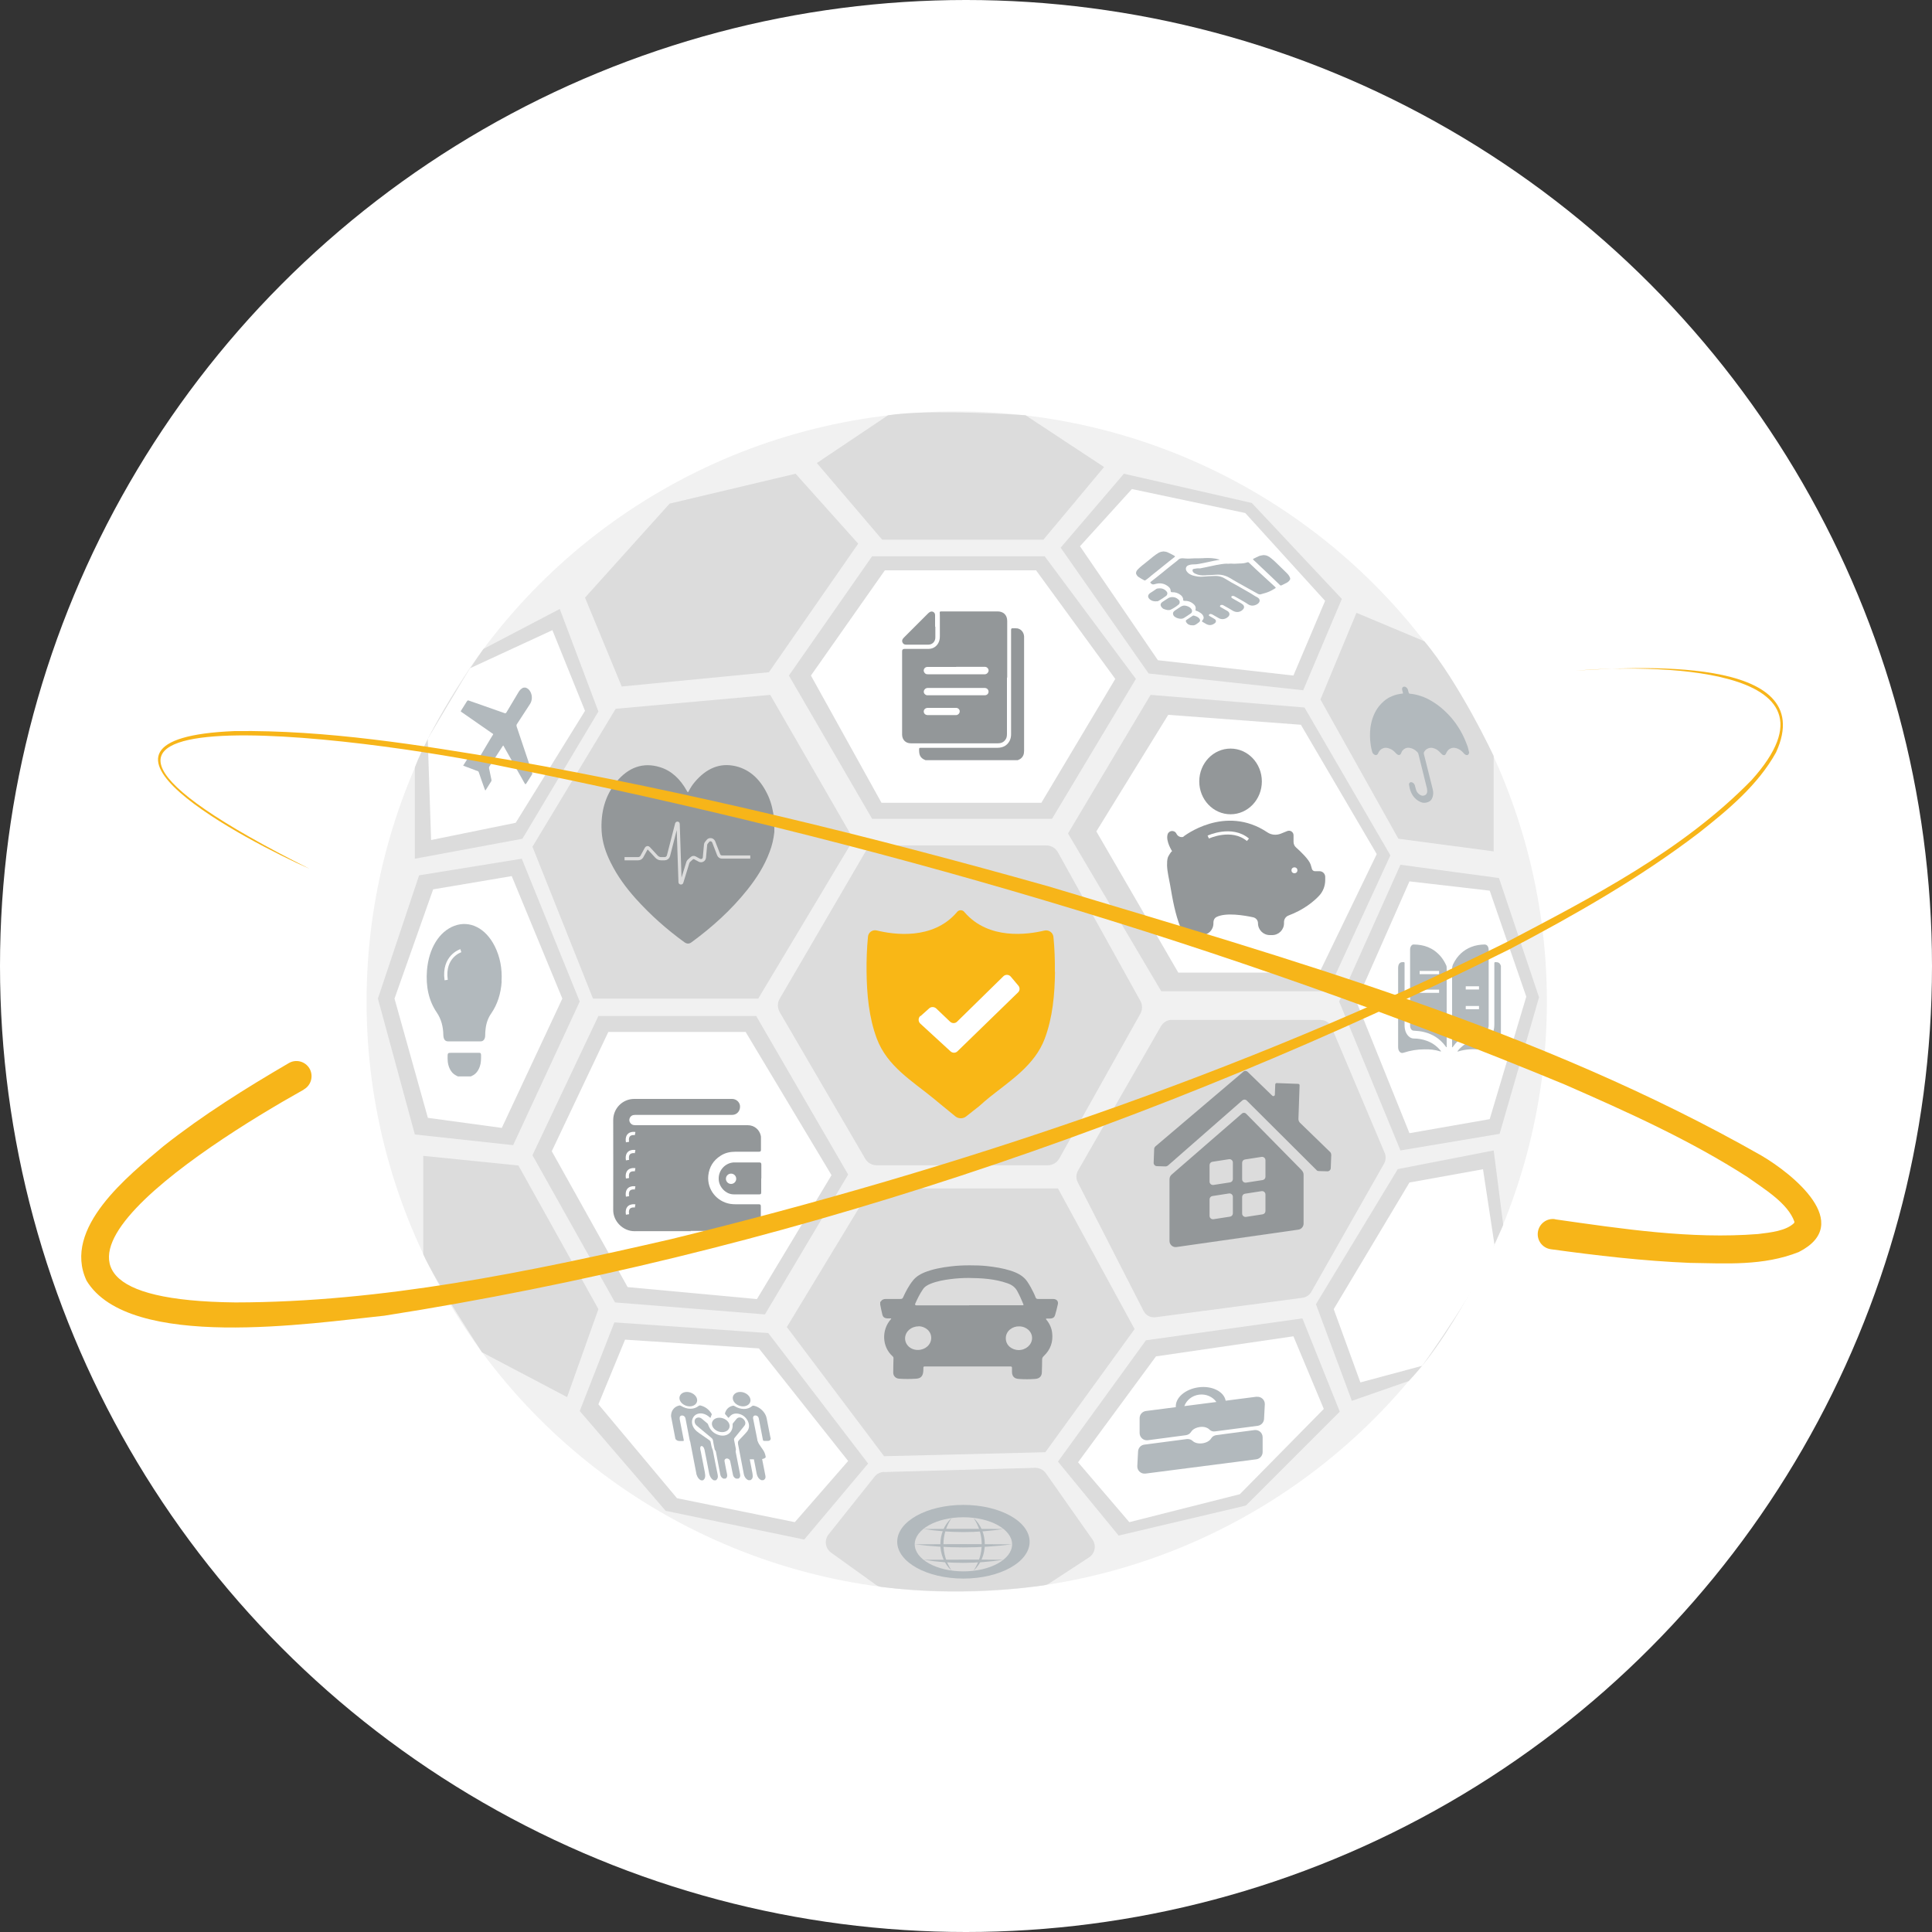 <?xml version="1.0" encoding="UTF-8"?><svg id="Layer_1" xmlns="http://www.w3.org/2000/svg" width="150" height="150" viewBox="0 0 150 150"><rect x="0" y="0" width="150" height="150" fill="#333333" stroke="none"/><circle cx="75" cy="75" r="75" fill="#fff" stroke-width="0"/><circle cx="74.28" cy="77.76" r="45.82" fill="#f1f1f1" stroke-width="0"/><path d="M68.04,65.64h13.2c.37,0,.71.2.89.52l6.41,11.55c.17.31.17.68,0,.99l-6.3,11.25c-.18.32-.52.52-.88.52h-13.31c-.36,0-.69-.19-.87-.5l-6.65-11.4c-.18-.32-.18-.71,0-1.02l6.65-11.4c.18-.31.51-.5.87-.5Z" fill="#dcdcdc" stroke-width="0"/><path d="M90.98,79.19h11.55c.37,0,.71.22.85.56l4.13,9.77c.11.26.09.57-.05.82l-5.65,9.96c-.14.25-.4.42-.68.46l-11.41,1.51c-.39.05-.77-.15-.94-.5l-5.11-9.99c-.14-.28-.13-.61.02-.88l6.45-11.23c.17-.3.5-.49.85-.49Z" fill="#dcdcdc" stroke-width="0"/><polygon points="67.61 92.27 82.14 92.27 88.09 103.19 81.16 112.75 68.64 113.06 61.09 103.03 67.61 92.27" fill="#dcdcdc" stroke-width="0"/><path d="M68.63,114.29l11.74-.33c.33,0,.64.15.83.42l3.62,5.15c.32.45.2,1.08-.26,1.38l-3.09,2.02c-.12.08-.25.13-.39.15-1.14.17-6.62.89-12.65.13-.16-.02-.32-.08-.45-.18l-3.46-2.49c-.45-.33-.54-.97-.19-1.41l3.57-4.48c.18-.23.45-.36.74-.37Z" fill="#dcdcdc" stroke-width="0"/><polygon points="88.97 104.06 101.12 102.36 104.02 109.6 96.73 116.89 86.85 119.22 82.14 113.48 88.97 104.06" fill="#dcdcdc" stroke-width="0"/><polygon points="89.75 105.31 100.42 103.75 102.78 109.39 96.26 116.01 87.68 118.18 83.7 113.53 89.75 105.31" fill="#fff" stroke-width="0"/><path d="M108.52,90.77l7.45-1.45.74,5.78s-3.34,7.94-7.33,12.12l-4.42,1.54-2.79-7.5,6.36-10.5Z" fill="#dcdcdc" stroke-width="0"/><path d="M109.43,91.81l-5.88,9.83,2.07,5.69,4.8-1.29s4.84-6.72,5.61-9.41l-.89-5.85-5.71,1.03Z" fill="#fff" stroke-width="0"/><polygon points="108.73 67.14 116.38 68.17 119.49 77.43 116.43 88.03 108.73 89.32 103.97 77.76 108.73 67.14" fill="#dcdcdc" stroke-width="0"/><polygon points="109.43 68.43 115.66 69.15 118.5 77.38 115.66 86.89 109.43 87.98 105.31 77.76 109.43 68.43" fill="#fff" stroke-width="0"/><polygon points="90.16 76.96 103.09 76.96 107.95 66.41 101.28 54.93 89.33 53.95 82.92 64.71 90.16 76.96" fill="#dcdcdc" stroke-width="0"/><polygon points="85.12 64.55 90.7 55.5 101 56.27 106.89 66.31 102.44 75.51 91.48 75.51 85.12 64.55" fill="#fff" stroke-width="0"/><path d="M105.31,47.59l-2.79,6.72,6.05,10.81,7.4.98v-7.4s-2.71-5.75-5.38-8.91l-5.27-2.21Z" fill="#dcdcdc" stroke-width="0"/><polygon points="82.35 42.52 87.26 36.78 97.19 39.05 104.18 46.5 101.18 53.59 89.18 52.29 82.35 42.52" fill="#dcdcdc" stroke-width="0"/><polygon points="83.85 42.41 87.88 37.97 96.68 39.83 102.88 46.65 100.42 52.45 89.9 51.26 83.85 42.41" fill="#fff" stroke-width="0"/><polygon points="67.71 43.19 81.11 43.19 88.19 52.71 81.68 63.57 67.71 63.57 61.25 52.45 67.71 43.19" fill="#dcdcdc" stroke-width="0"/><polygon points="62.96 52.45 68.7 44.28 80.44 44.28 86.59 52.71 80.85 62.33 68.44 62.33 62.96 52.45" fill="#fff" stroke-width="0"/><path d="M68.95,32.24l-5.53,3.71,5.07,5.95h12.52l4.71-5.64-6.1-4.02s-7.33-.51-10.66,0Z" fill="#dcdcdc" stroke-width="0"/><polygon points="59.7 52.19 66.63 42.21 61.77 36.78 51.99 39.1 45.42 46.4 48.27 53.3 59.7 52.19" fill="#dcdcdc" stroke-width="0"/><polygon points="47.8 55.03 59.8 53.95 66.27 65.17 58.87 77.53 46.04 77.53 41.34 65.74 47.8 55.03" fill="#dcdcdc" stroke-width="0"/><path d="M32.21,59.57v7.1l8.35-1.55,5.9-9.88-3-7.96-5.92,3.1s-3.91,5.47-5.33,9.2Z" fill="#dcdcdc" stroke-width="0"/><path d="M42.89,48.93l2.53,6.26-5.38,8.69-6.57,1.34-.26-7.86s2.95-4.98,3.29-5.48l6.38-2.95Z" fill="#fff" stroke-width="0"/><polygon points="46.46 78.88 58.71 78.88 65.85 91.19 59.39 102.05 47.75 101.12 41.34 89.69 46.46 78.88" fill="#dcdcdc" stroke-width="0"/><polygon points="42.84 89.38 47.23 80.12 57.89 80.12 64.56 91.24 58.77 100.86 48.73 99.93 42.84 89.38" fill="#fff" stroke-width="0"/><polygon points="32.54 67.96 40.51 66.67 45.01 77.76 39.84 88.91 32.21 88.08 29.34 77.53 32.54 67.96" fill="#dcdcdc" stroke-width="0"/><polygon points="33.63 69.05 39.73 68.02 43.66 77.53 38.96 87.57 33.22 86.79 30.63 77.53 33.63 69.05" fill="#fff" stroke-width="0"/><path d="M32.85,89.74l7.4.75,6.21,11.15-2.43,6.83-6.61-3.48s-3.63-5.52-4.56-7.61v-7.63Z" fill="#dcdcdc" stroke-width="0"/><polygon points="47.7 102.67 59.65 103.5 67.4 113.63 62.44 119.53 51.68 117.3 45.01 109.55 47.7 102.67" fill="#dcdcdc" stroke-width="0"/><polygon points="48.53 104.01 58.92 104.69 65.85 113.43 61.71 118.18 52.56 116.32 46.46 109.03 48.53 104.01" fill="#fff" stroke-width="0"/><path d="M103.36,89.62l-.04,1.07c0,.14-.13.26-.27.25l-.67-.02c-.07,0-.13-.03-.17-.08l-5.42-5.4c-.09-.09-.23-.09-.33-.01l-5.79,5.07s-.11.07-.18.06l-.67-.02c-.14,0-.26-.13-.25-.27l.04-1.07c0-.07.04-.14.09-.19l6.84-5.81c.09-.08.23-.07.32.01l1.92,1.86c.07.07.2.02.2-.08l.03-.79c0-.07.06-.12.12-.11l1.66.06c.07,0,.12.06.11.12l-.09,2.61c0,.1.04.2.11.28l2.35,2.28c.05.05.08.12.08.2Z" fill="#939799" stroke-width="0"/><path d="M101.07,90.86l-4.32-4.39c-.09-.09-.23-.1-.33-.01l-5.46,4.74c-.1.09-.16.22-.16.36v4.79c0,.29.26.51.54.47l9.46-1.35c.23-.03.41-.23.41-.47v-3.8c0-.12-.05-.24-.14-.33Z" fill="#939799" stroke-width="0"/><path d="M95.5,91.8l-1.29.2c-.16.02-.3-.1-.3-.26v-1.28c0-.13.09-.24.22-.26l1.29-.2c.16-.02.3.1.3.26v1.28c0,.13-.09.24-.22.26Z" fill="#dcdcdc" stroke-width="0"/><path d="M98.03,91.62l-1.29.2c-.16.02-.3-.1-.3-.26v-1.28c0-.13.09-.24.22-.26l1.29-.2c.16-.02.3.1.3.26v1.28c0,.13-.09.24-.22.26Z" fill="#dcdcdc" stroke-width="0"/><path d="M95.5,94.46l-1.29.2c-.16.02-.3-.1-.3-.26v-1.28c0-.13.09-.24.22-.26l1.29-.2c.16-.02.3.1.3.26v1.28c0,.13-.09.24-.22.26Z" fill="#dcdcdc" stroke-width="0"/><path d="M98.03,94.28l-1.29.2c-.16.02-.3-.1-.3-.26v-1.28c0-.13.09-.24.22-.26l1.29-.2c.16-.02.3.1.3.26v1.28c0,.13-.09.24-.22.26Z" fill="#dcdcdc" stroke-width="0"/><path d="M81.91,75.45c-.02,1.75-.18,3.55-.8,5.2-.77,2.04-2.64,3.23-4.27,4.53-.73.59-.51.48-1.26,1.05-.01.01-.31.24-.57.45-.24.19-.59.19-.83,0-.32-.26-.71-.58-.72-.59-.68-.56-.29-.23-.96-.79-1.7-1.39-3.61-2.51-4.42-4.65-.62-1.65-.78-3.45-.8-5.2-.01-.91.02-1.82.11-2.73.03-.33.35-.56.68-.48,1.29.32,4.34.77,6.21-1.4,0,0,0,0,0,0,.02-.02.03-.04.05-.06.07-.07.16-.11.26-.11s.19.04.26.11c.02.02.03.04.05.06,0,0,0,0,0,0,1.87,2.15,4.88,1.72,6.18,1.41.34-.08.68.15.71.5.09.9.12,1.8.11,2.7Z" fill="#f9b716" stroke-width="0"/><ellipse cx="74.8" cy="119.7" rx="5.14" ry="2.86" fill="#b2b9bd" stroke-width="0"/><ellipse cx="74.8" cy="119.9" rx="3.78" ry="2.1" fill="#dcdcdc" stroke-width="0"/><path d="M73.88,117.86c-.84,1.25-.84,2.81,0,4.08-1.16-1.05-1.16-3.04,0-4.08h0Z" fill="#b2b9bd" stroke-width="0"/><path d="M75.59,117.86c1.16,1.04,1.16,3.03,0,4.08.84-1.27.84-2.83,0-4.08h0Z" fill="#b2b9bd" stroke-width="0"/><path d="M71.69,118.71c2.08-.02,4.13-.02,6.22,0-2.06.32-4.15.32-6.22,0h0Z" fill="#b2b9bd" stroke-width="0"/><path d="M71.02,119.9c2.53-.02,5.03-.02,7.55,0-2.51.32-5.04.32-7.55,0h0Z" fill="#b2b9bd" stroke-width="0"/><path d="M71.69,121.1c2.08,0,4.13-.03,6.22,0-2.06.31-4.15.33-6.22,0h0Z" fill="#b2b9bd" stroke-width="0"/><path d="M88.3,113.82l.06-1.14c.02-.27.22-.49.49-.52l3.28-.43c.16-.02.33.02.45.13.16.16.44.24.76.2.32-.04.58-.19.7-.39.08-.14.24-.23.41-.25l2.95-.39c.34-.04.63.22.63.56v1.15c0,.28-.21.52-.49.56l-8.61,1.11c-.35.04-.65-.24-.63-.59Z" fill="#b2b9bd" stroke-width="0"/><path d="M97.57,108.44l-2.41.31c-.13-.71-1.06-1.18-2.1-1.04-1.05.14-1.82.82-1.77,1.54l-2.32.3c-.28.04-.49.27-.49.56v1.15c0,.34.3.6.63.56l2.95-.39c.17-.02.32-.11.41-.25.07-.12.19-.22.34-.29.1-.05.22-.08.35-.1.22-.03.43,0,.59.09.06.03.12.07.16.12.12.12.29.16.45.13l3.29-.43c.27-.04.47-.26.49-.52l.06-1.14c.02-.35-.28-.63-.63-.59ZM91.95,109.17c.17-.46.6-.82,1.15-.89.54-.07,1.06.17,1.34.57l-2.49.32Z" fill="#b2b9bd" stroke-width="0"/><path d="M91.87,64.96s3.22-2.56,6.54-.33c.3.2.68.23,1.02.1l.52-.21c.23-.09.48.08.48.33v.51c0,.17.07.33.2.44.34.3,1.01.94,1.13,1.33l.1.34c.03.1.13.17.23.17h.36c.24,0,.44.2.44.44v.24c0,.45-.16.89-.47,1.22-.43.46-1.19,1.09-2.38,1.54-.21.08-.35.28-.35.51v.09c0,.51-.41.92-.92.92h-.18c-.51,0-.92-.41-.92-.92,0-.22-.15-.41-.37-.46-.68-.15-2.11-.39-2.84-.03-.16.08-.25.24-.25.42v.08c0,.51-.41.92-.92.92h-.78c-.38,0-.71-.23-.85-.58-.42-1.06-.62-2.19-.81-3.31-.09-.5-.22-1.01-.24-1.52,0-.22,0-.45.07-.65.01-.04.28-.52.33-.45,0,0-.51-.77-.36-1.31.09-.33.54-.37.69-.06h0c.1.21.33.31.55.24Z" fill="#939799" stroke-width="0"/><path d="M93.81,64.99s1.81-.85,3.08.21" fill="none" stroke="#fff" stroke-miterlimit="10" stroke-width=".25"/><circle cx="100.5" cy="67.57" r=".23" fill="#fff" stroke-width="0"/><ellipse cx="95.54" cy="60.67" rx="2.43" ry="2.55" fill="#939799" stroke-width="0"/><path d="M87.88,41.61h-.69c.12.1.21.23.23.43h.46v.21h-.45c-.04.43-.38.7-.92.72.33.34.68.76,1.03,1.2h-.4c-.33-.39-.63-.76-1.02-1.17v-.26h.23c.45,0,.69-.19.72-.48h-.95v-.21h.94c-.06-.24-.28-.36-.64-.36h-.3v-.27h1.76v.21Z" fill="#fff" stroke-width="0"/><path d="M60.12,63.6v1c-.06.54-.18,1.06-.37,1.55-.41,1.1-1.02,2.04-1.71,2.91-1.28,1.61-2.76,2.93-4.34,4.09-.2.15-.37.14-.57,0-1.35-.98-2.62-2.1-3.78-3.39-.74-.83-1.41-1.73-1.93-2.78-.38-.76-.66-1.56-.71-2.45-.08-1.46.27-2.76,1.14-3.82.94-1.14,2.08-1.55,3.38-1.15.9.27,1.58.92,2.09,1.83.08.15.09.15.17,0,.13-.24.27-.46.44-.66.89-1.06,1.95-1.54,3.2-1.24,1.16.28,1.98,1.11,2.53,2.34.24.55.37,1.14.44,1.75Z" fill="#939799" stroke-width="0"/><path d="M48.49,66.67h1.06c.11,0,.22-.06.28-.16l.35-.64c.04-.07.13-.08.18-.02l.62.67c.09.09.21.15.34.15h.28c.14,0,.26-.09.3-.23l.64-2.49c.02-.06.11-.05.11.01l.15,4.53c0,.07.11.09.13.02l.48-1.56s.04-.09.08-.12l.22-.2c.07-.06.16-.07.24-.03l.35.19c.17.09.37-.02.39-.21l.09-1s.02-.1.05-.13l.12-.15c.12-.17.38-.13.46.06l.39,1.01c.04.1.14.17.25.17h2.2" fill="none" stroke="#dcdcdc" stroke-miterlimit="10" stroke-width=".25"/><path d="M35.53,83.56c-.2-.09-.38-.2-.52-.42-.18-.28-.26-.6-.26-.98,0-.42,0-.42.3-.42.72,0,1.44,0,2.16,0,.11,0,.14.05.14.2,0,.3,0,.59-.1.87-.13.36-.33.6-.61.72-.03.01-.05.03-.08.04h-1.03Z" fill="#b2b9bd" stroke-width="0"/><path d="M38.95,76.19c-.06.96-.33,1.79-.81,2.49-.24.34-.39.75-.44,1.22-.02.16-.03.33-.03.49,0,.28-.14.46-.34.46-.43,0-.86,0-1.29,0s-.84,0-1.26,0c-.23,0-.35-.17-.36-.49-.01-.67-.17-1.25-.51-1.75-.62-.91-.86-2.02-.76-3.27.14-1.71.95-3.02,2.13-3.46,1.19-.44,2.42.17,3.13,1.58.41.82.59,1.74.53,2.74Z" fill="#b2b9bd" stroke-width="0"/><path d="M35.78,73.81s-1.4.44-1.14,2.28" fill="none" stroke="#fff" stroke-miterlimit="10" stroke-width=".25"/><path d="M40.57,53.4l.21-.02c.16.04.3.14.4.33.16.3.15.67-.03.95-.34.52-.67,1.03-1.01,1.55-.05.07-.05.12-.02.22.4,1.18.79,2.36,1.19,3.54.02.07.02.12-.01.17-.15.23-.29.46-.44.69q-.06.1-.12,0c-.54-.96-1.09-1.93-1.63-2.89-.04-.08-.04-.07-.09,0-.14.21-.27.42-.41.63-.21.32-.41.64-.62.95-.02.04-.03.07-.02.13.06.29.12.58.18.87,0,.04.02.08,0,.12-.15.23-.29.46-.44.7-.02.04-.04.03-.06-.02,0-.03-.02-.05-.03-.08-.15-.42-.3-.84-.44-1.26-.02-.07-.06-.11-.11-.12-.09-.03-.18-.06-.27-.1-.28-.1-.55-.21-.83-.31,0,0,0-.02,0-.03.02-.02.04-.05.05-.07.13-.21.26-.41.39-.62.03-.05.06-.07.11-.06.22.03.44.06.66.09.05,0,.07-.01.1-.06.26-.44.52-.87.78-1.31.07-.11.14-.23.21-.34.03-.04.02-.07-.02-.09-.03-.02-.06-.04-.09-.06-.78-.54-1.56-1.08-2.33-1.62-.07-.05-.07-.05-.02-.13.15-.23.29-.47.44-.7.04-.06.07-.08.14-.06.93.33,1.86.65,2.79.98.06.02.1,0,.14-.06.31-.52.62-1.04.93-1.56.09-.15.19-.27.33-.33Z" fill="#b2b9bd" stroke-width="0"/><path d="M53.64,95.59c-1.46,0-2.92-.01-4.38,0-.89,0-1.66-.77-1.65-1.65.01-2.33,0-4.65,0-6.98,0-.91.73-1.64,1.63-1.64,2.53,0,5.07,0,7.6,0,.31,0,.57.23.61.51.04.33-.14.63-.45.71-.08.02-.15.02-.23.02-2.46,0-4.92,0-7.37,0-.09,0-.17,0-.25.02-.17.04-.29.21-.29.38,0,.17.13.33.29.38.08.02.17.02.25.02,2.88,0,5.77,0,8.65,0,.51,0,.92.34,1.02.83.01.05.01.1.01.15,0,.31,0,.61,0,.92,0,.12-.03.16-.16.16-.61,0-1.21,0-1.82,0-.41,0-.8.08-1.15.31-.57.36-.89.88-.96,1.55-.1,1.09.67,2.02,1.71,2.19.14.02.28.03.42.03.6,0,1.19,0,1.79,0,.12,0,.16.03.16.16,0,.31,0,.61,0,.92,0,.53-.46.99-.99.99-1.49,0-2.98,0-4.47,0Z" fill="#939799" stroke-width="0"/><path d="M59.1,91.49c0,.36,0,.73,0,1.09,0,.11-.03.15-.14.15-.67,0-1.33,0-2,0-.6,0-1.14-.56-1.16-1.17-.03-.65.43-1.18,1.01-1.29.06-.01.12-.02.18-.02.65,0,1.3,0,1.95,0,.13,0,.17.04.17.17,0,.36,0,.72,0,1.08Z" fill="#939799" stroke-width="0"/><circle cx="56.76" cy="91.52" r=".4" fill="#fff" stroke-width="0"/><path d="M49.31,88.01s-.72-.14-.59.66" fill="none" stroke="#fff" stroke-miterlimit="10" stroke-width=".25"/><path d="M49.31,89.41s-.72-.14-.59.66" fill="none" stroke="#fff" stroke-miterlimit="10" stroke-width=".25"/><path d="M49.31,90.82s-.72-.14-.59.66" fill="none" stroke="#fff" stroke-miterlimit="10" stroke-width=".25"/><path d="M49.31,92.23s-.72-.14-.59.66" fill="none" stroke="#fff" stroke-miterlimit="10" stroke-width=".25"/><path d="M49.31,93.63s-.72-.14-.59.66" fill="none" stroke="#fff" stroke-miterlimit="10" stroke-width=".25"/><path d="M68.37,101.08c.08-.16.21-.23.41-.23.38,0,.76,0,1.14,0,.1,0,.15-.03.19-.11.21-.46.44-.91.77-1.32.23-.29.53-.48.89-.63.66-.26,1.35-.39,2.06-.47.49-.06.97-.08,1.46-.08.46,0,.91.01,1.36.06.6.07,1.2.16,1.77.34.55.17,1.04.41,1.35.88.18.27.33.54.47.83.06.12.11.24.16.37.04.1.09.14.21.13.38,0,.75,0,1.13,0,.29,0,.45.16.39.42-.06.27-.13.55-.21.82-.05.19-.18.28-.4.28-.08,0-.15,0-.23,0-.08,0-.11.03-.05.09.25.3.41.65.45,1.03.08.68-.12,1.29-.65,1.79-.09.08-.13.17-.13.28,0,.32-.01.64-.02.96,0,.33-.18.52-.54.54-.42.03-.83.03-1.25,0-.36-.02-.52-.21-.53-.54,0-.11,0-.21,0-.32,0-.08-.03-.11-.12-.11-.03,0-.05,0-.08,0-2.16,0-4.32,0-6.48,0-.2,0-.2,0-.2.18,0,.1,0,.2-.02.3-.05.3-.21.45-.54.47-.44.03-.89.03-1.33,0-.27-.02-.45-.22-.45-.47,0-.36.01-.73.02-1.09,0-.07,0-.12-.07-.18-.83-.74-.87-2.05-.13-2.88,0,0,.01-.02.03-.06-.11,0-.22,0-.31,0-.24-.02-.34-.11-.39-.32-.06-.25-.11-.5-.16-.75v-.24ZM75.25,101.34c.71,0,1.42,0,2.12,0,.66,0,1.32,0,1.98,0,.06,0,.15.02.1-.09-.14-.34-.29-.68-.47-1.01-.16-.3-.42-.49-.77-.61-.97-.34-1.99-.4-3.01-.41-.47,0-.94.03-1.41.09-.53.07-1.04.16-1.54.36-.24.1-.46.22-.6.44-.24.35-.42.72-.59,1.1q-.06.14.11.14c1.36,0,2.71,0,4.07,0ZM71.31,102.98c-.57,0-1.02.4-1.04.91-.01.51.42.92.99.92.57,0,1.03-.4,1.04-.92.01-.51-.42-.91-.99-.92ZM79.13,102.98c-.5-.02-1.04.34-1.04.92,0,.59.51.91.99.92.57,0,1.04-.41,1.05-.92.01-.51-.44-.92-1-.92Z" fill="#939799" stroke-width="0"/><path d="M116.51,81.46c-.1.25-.2.32-.4.26-.39-.12-.78-.2-1.17-.23-.57-.05-1.14-.04-1.71.14-.02,0-.04.02-.08,0,.08-.12.17-.21.27-.3.38-.36.81-.54,1.26-.64.24-.05.48-.05.72-.08.29-.04.55-.39.6-.78.01-.1.02-.19.02-.29,0-1.56,0-3.12,0-4.68,0-.16,0-.16.12-.16.17,0,.32.05.39.3v6.48Z" fill="#b2b9bd" stroke-width="0"/><path d="M112.32,78.19c0,1,0,2.01,0,3.01,0,.03.01.08-.01.1-.03.02-.05-.03-.07-.06-.46-.62-1.03-.95-1.66-1.11-.27-.07-.54-.09-.82-.11-.17,0-.28-.18-.28-.41,0-1.96,0-3.92,0-5.88,0-.22.12-.41.28-.4.76.01,1.48.22,2.09.92.17.2.31.43.43.69.04.08.04.17.04.27,0,.99,0,1.99,0,2.98Z" fill="#b2b9bd" stroke-width="0"/><path d="M112.74,78.18c0-.98,0-1.97,0-2.95,0-.14.03-.26.08-.37.34-.7.83-1.11,1.41-1.34.33-.13.67-.18,1.02-.19.21,0,.33.16.33.45,0,1.93,0,3.87,0,5.8,0,.3-.11.45-.33.45-.58.02-1.14.14-1.67.49-.28.18-.54.42-.76.73-.02.03-.04.08-.07.06-.02-.02-.01-.07-.01-.1,0-1.01,0-2.02,0-3.02Z" fill="#b2b9bd" stroke-width="0"/><path d="M111.9,81.63s-.05,0-.08,0c-.4-.13-.81-.17-1.22-.16-.56,0-1.11.09-1.65.27-.22.07-.4-.14-.4-.44,0-2.04,0-4.09,0-6.13,0-.3.11-.46.33-.47.2,0,.17-.01.17.23,0,1.55,0,3.11,0,4.66,0,.41.13.73.39.93.11.08.23.11.34.11.33,0,.66.06.97.17.4.14.77.38,1.09.76.02.02.04.03.04.07Z" fill="#b2b9bd" stroke-width="0"/><line x1="110.22" y1="75.51" x2="111.73" y2="75.51" fill="none" stroke="#fff" stroke-miterlimit="10" stroke-width=".25"/><line x1="110.22" y1="76.96" x2="111.73" y2="76.96" fill="none" stroke="#fff" stroke-miterlimit="10" stroke-width=".25"/><line x1="113.8" y1="76.7" x2="114.83" y2="76.7" fill="none" stroke="#fff" stroke-miterlimit="10" stroke-width=".25"/><line x1="113.8" y1="78.23" x2="114.83" y2="78.23" fill="none" stroke="#fff" stroke-miterlimit="10" stroke-width=".25"/><path d="M114.06,58.45c-.02.05-.03.1-.07.14-.09.08-.23.02-.31-.07-.12-.14-.25-.27-.41-.35-.2-.1-.4-.15-.59-.08-.22.07-.33.23-.42.43-.07.15-.21.15-.35,0-.13-.13-.25-.27-.41-.35-.2-.1-.39-.15-.58-.08-.16.05-.27.15-.35.29-.03.05-.03.1-.02.16.23.9.45,1.81.68,2.71.08.31.05.58-.09.82-.14.22-.55.33-.82.21-.38-.16-.63-.44-.78-.8-.07-.17-.11-.35-.14-.53-.03-.13.07-.25.19-.22.11.02.22.11.26.25.04.13.06.26.11.39.06.17.28.4.49.41.16,0,.3-.08.34-.23.03-.1.02-.21,0-.33-.22-.9-.45-1.8-.67-2.7-.02-.07-.06-.11-.11-.16-.17-.17-.37-.27-.59-.3-.22-.03-.39.06-.51.19-.07.07-.1.17-.14.26-.08.14-.21.15-.36,0-.13-.13-.24-.26-.41-.34-.21-.1-.4-.15-.6-.08-.21.07-.33.22-.41.41-.04.09-.12.14-.21.12-.1-.02-.21-.13-.24-.23-.05-.19-.1-.38-.12-.57-.07-.46-.07-.9-.02-1.34.05-.34.13-.66.26-.96.1-.24.23-.46.38-.66.12-.15.25-.29.39-.41.15-.13.31-.24.49-.33.22-.1.44-.19.69-.23.09-.01.18-.04.27-.04.05,0,.06-.03.04-.07-.02-.08-.04-.16-.06-.23-.03-.13.05-.24.17-.24.12,0,.24.11.28.24.02.08.04.15.06.23.01.05.04.07.09.08.29.02.59.09.88.19.27.09.53.21.78.36.36.21.7.46,1.01.75.42.38.78.81,1.08,1.28.25.39.46.8.62,1.22.04.1.08.21.12.31l.12.48Z" fill="#b2b9bd" stroke-width="0"/><path d="M71.86,59.02c-.46-.17-.51-.47-.5-.87,0-.06.03-.09.09-.09.04,0,.08,0,.11,0,1.95,0,3.91,0,5.86,0,.43,0,.77-.16.97-.55.08-.16.11-.33.11-.51,0-2.39,0-4.78,0-7.17,0-.31,0-.62,0-.92,0-.1.03-.14.14-.13.12,0,.24-.01.36.01.29.06.49.31.51.62,0,.03,0,.07,0,.1,0,2.93,0,5.85,0,8.78,0,.26-.07.47-.29.63-.07.05-.14.07-.21.1h-7.15Z" fill="#939799" stroke-width="0"/><path d="M78.18,52.6c0,1.45,0,2.9,0,4.35,0,.16-.01.32-.1.45-.14.22-.34.31-.6.31-2.16,0-4.33,0-6.49,0-.09,0-.19,0-.28,0-.39,0-.66-.27-.67-.66,0-.03,0-.05,0-.08,0-2.14,0-4.28,0-6.41q0-.18.19-.18c.62,0,1.24,0,1.86,0,.41,0,.73-.26.84-.65.03-.1.04-.21.04-.32,0-.53,0-1.05,0-1.58,0-.09,0-.18-.01-.27,0-.06.03-.09.09-.09.03,0,.07,0,.1,0,1.44,0,2.87,0,4.31,0,.39,0,.74.23.74.74,0,.51,0,1.03,0,1.54,0,.95,0,1.91,0,2.86ZM74.23,51.78c-.29,0-.59,0-.88,0-.45,0-.89,0-1.34,0-.15,0-.27.1-.29.25-.02.12.07.27.21.31.04.01.08.01.12.01,1.46,0,2.91,0,4.37,0,.02,0,.05,0,.07,0,.12-.02.2-.09.25-.21.04-.1,0-.19-.06-.27-.07-.08-.15-.1-.25-.1-.73,0-1.46,0-2.19,0ZM74.23,53.98c.11,0,.22,0,.33,0,.63,0,1.27,0,1.9,0,.16,0,.28-.11.29-.26.01-.14-.08-.27-.23-.3-.05-.01-.1-.01-.14-.01-1.43,0-2.85,0-4.28,0-.06,0-.12,0-.18.02-.11.04-.2.16-.2.27,0,.12.07.21.18.26.06.03.12.02.18.02.72,0,1.43,0,2.15,0ZM73.12,54.96s0,0,0,0c-.36,0-.72,0-1.08,0-.19,0-.32.12-.32.28,0,.16.13.28.31.28.72,0,1.45,0,2.17,0,.05,0,.1,0,.15-.03.12-.06.18-.19.16-.31-.03-.13-.14-.22-.27-.22-.38,0-.75,0-1.13,0Z" fill="#939799" stroke-width="0"/><path d="M72.62,48.65c0,.28,0,.56,0,.85,0,.3-.22.54-.52.55-.59.01-1.18,0-1.77,0-.12,0-.21-.06-.26-.17-.05-.1-.03-.21.04-.3.03-.03.05-.06.08-.09.62-.62,1.24-1.24,1.86-1.86.04-.04.09-.08.14-.11.18-.11.41.01.41.23,0,.3,0,.61,0,.91Z" fill="#939799" stroke-width="0"/><path d="M94.71,43.46c-.16.03-.31.05-.46.08-.38.09-.77.16-1.16.24-.15.03-.3.04-.45.04-.14,0-.28.03-.4.08-.17.08-.22.28-.11.45.11.17.29.27.48.33.25.07.51.12.78.09.3-.03.6-.04.9-.05.33-.02.62.07.9.25.26.17.54.32.82.47.36.21.72.42,1.08.62.17.1.33.22.5.3.3.15.26.41,0,.56-.22.12-.46.15-.7-.01-.23-.16-.48-.29-.72-.43-.11-.06-.21-.12-.32-.18-.05-.03-.11-.04-.16-.03-.04,0-.08.02-.09.07,0,.05.02.07.06.1.21.12.42.24.63.36.08.05.17.1.24.17.08.1.08.23,0,.32-.17.2-.41.27-.65.2-.14-.04-.27-.14-.41-.22-.17-.09-.33-.19-.5-.28-.05-.03-.1-.03-.15-.02-.05,0-.08.03-.1.08-.01.05.03.07.06.09.17.1.34.2.52.3.17.1.22.3.05.45-.2.19-.5.24-.73.1-.17-.1-.34-.19-.51-.29-.06-.03-.12-.04-.19-.02-.04.01-.05.04-.06.08-.01.04.02.06.05.07.13.08.26.15.39.23.14.08.14.25,0,.34-.23.17-.46.17-.7.02-.08-.05-.16-.09-.24-.14-.05-.03-.05-.05-.02-.09.06-.08.13-.16.11-.27-.03-.15-.12-.25-.24-.33-.1-.07-.22-.14-.34-.17-.05-.01-.06-.03-.05-.08.05-.21-.04-.36-.2-.48-.19-.15-.4-.22-.65-.21-.08,0-.11-.01-.11-.1,0-.17-.1-.29-.23-.38-.18-.13-.39-.2-.62-.19-.08,0-.12-.02-.12-.11,0-.13-.07-.24-.17-.32-.31-.26-.66-.32-1.05-.2-.16.05-.24.03-.35-.1-.02-.03,0-.04,0-.06.23-.18.47-.36.7-.55.18-.15.37-.29.54-.44.25-.21.52-.41.78-.62.04-.03.08-.06.11-.09.12-.14.28-.16.45-.14.27.03.55.02.82,0,.2,0,.4,0,.6-.01.06,0,.12,0,.19-.01.38-.02.75,0,1.11.1.02,0,.04,0,.06.04Z" fill="#b2b9bd" stroke-width="0"/><path d="M97.8,46.15s-.08-.02-.11-.03c-.38-.21-.77-.43-1.15-.64-.25-.14-.51-.28-.76-.43-.2-.12-.4-.25-.62-.33-.24-.09-.49-.12-.74-.1-.2.02-.41.02-.62.03-.07,0-.14.01-.22.02-.27.02-.53-.01-.78-.13-.1-.05-.19-.11-.21-.22-.02-.07.02-.14.09-.15.15-.02.29-.06.44-.04.05,0,.1,0,.15-.02.27-.06.55-.12.82-.17.24-.05.49-.11.73-.14.18-.02.36-.05.54-.03.08,0,.17-.02.25-.01.21.02.42,0,.63-.01.2,0,.41-.02.6-.09.05-.02.09-.01.13.03.38.36.77.73,1.16,1.08.29.26.57.53.86.79.08.07.07.09-.02.14-.14.09-.28.16-.43.23-.22.1-.46.15-.69.22-.01,0-.02,0-.03,0Z" fill="#b2b9bd" stroke-width="0"/><path d="M90.39,42.83c.18-.02.32.09.47.15.11.05.22.12.33.18.06.03.04.06,0,.09-.28.21-.55.44-.83.66-.3.24-.6.49-.91.73-.17.14-.33.29-.52.41-.04.02-.06.03-.1,0-.15-.08-.3-.16-.44-.26-.08-.05-.13-.13-.17-.21-.05-.1,0-.25.11-.36.22-.24.49-.42.74-.63.29-.23.57-.49.9-.68.13-.07.27-.09.42-.1Z" fill="#b2b9bd" stroke-width="0"/><path d="M98.07,43.1c.29-.01.47.12.64.26.27.21.49.46.74.69.15.14.29.28.44.43.11.11.22.23.27.39.01.04.02.08,0,.12-.06.11-.14.19-.25.25-.13.07-.27.13-.4.2-.06.03-.1.02-.14-.02-.27-.26-.54-.53-.81-.78-.23-.22-.46-.43-.69-.65-.18-.17-.35-.34-.53-.5-.08-.08-.08-.08.02-.13.11-.06.22-.1.33-.16.14-.07.29-.08.39-.1Z" fill="#b2b9bd" stroke-width="0"/><path d="M89.77,46.69c-.18,0-.35-.03-.48-.14-.21-.17-.2-.37.03-.52.15-.1.31-.19.45-.3.04-.03.08-.04.13-.04.27-.04.5.02.68.24.09.11.06.26-.05.34-.18.14-.38.26-.58.38-.06.04-.12.04-.18.03Z" fill="#b2b9bd" stroke-width="0"/><path d="M91.59,46.77c0,.06-.02.11-.06.15-.19.16-.4.3-.63.41-.17.08-.35.02-.52-.04-.07-.02-.13-.07-.17-.12-.16-.18-.12-.33.06-.45.13-.08.25-.16.37-.24.23-.17.58-.17.82.04.11.1.13.13.13.24Z" fill="#b2b9bd" stroke-width="0"/><path d="M92.55,47.43c0,.09-.03.15-.1.2-.17.13-.35.23-.53.35-.22.15-.7,0-.81-.2-.09-.18-.01-.29.11-.38.15-.1.29-.19.44-.29.15-.1.31-.12.48-.06.13.04.26.1.35.22.04.05.06.1.06.16Z" fill="#b2b9bd" stroke-width="0"/><path d="M92.58,48.55c-.2,0-.37-.06-.48-.24-.05-.08-.05-.14.03-.19.16-.11.32-.21.47-.31.02-.02.05-.02.08-.02.16.05.32.09.43.23.09.11.09.2-.03.3-.1.07-.19.15-.3.2-.06.03-.13.04-.2.03Z" fill="#b2b9bd" stroke-width="0"/><path d="M71.47,78.89l.67-.6c.15-.14.39-.13.54,0l1.08,1.03c.16.15.4.15.55,0l3.59-3.52c.16-.16.43-.15.58.03l.58.69c.14.16.13.4-.03.54l-4.69,4.56c-.15.15-.39.15-.55,0l-2.34-2.15c-.17-.16-.17-.43,0-.59Z" fill="#fff" stroke-width="0"/><path d="M23.58,84.6c-8.03,4.49-26.46,16.29-5.31,16.52,11.42-.01,22.75-2.36,33.86-4.92,22.28-5.46,44.22-12.84,64.8-23.03,6.72-3.53,13.69-7.11,19.05-12.59,8.19-9.08-8.16-8.97-13.69-8.51,4.37-.26,19.11-1.31,15.6,6.35-1.42,2.55-3.72,4.45-5.97,6.23-4.58,3.5-9.62,6.37-14.72,9.05-27.47,13.7-57,23.7-87.36,28.45-5.64.58-19.8,2.76-23.12-2.72-1.91-4.09,3.26-8.16,5.98-10.45,3.08-2.43,6.38-4.49,9.72-6.44.56-.33,1.28-.14,1.61.42.33.57.13,1.31-.45,1.63h0Z" fill="#f7b519" stroke-width="0"/><path d="M120.75,94.67c5.21.74,10.52,1.55,15.74,1.14,1.01-.12,2.19-.25,2.81-.86,0-.03.01-.03.02-.09-.51-1.45-2.34-2.54-3.64-3.47-4.46-2.87-9.33-5.06-14.2-7.19-26.36-10.92-54.01-19-82-24.61-11.32-2.41-44.39-6.66-15.43,7.87-4.78-2.11-20.13-10.12-5.83-10.7,7.18-.09,14.3,1.07,21.36,2.25,14.11,2.5,28.04,5.92,41.83,9.81,18.82,5.67,38.14,11.11,55.35,20.9,2.4,1.41,7.25,5.28,2.89,7.49-2.76,1.09-5.63.88-8.45.84-3.64-.15-7.22-.57-10.79-1.06-.65-.09-1.1-.68-1.01-1.33.09-.65.7-1.11,1.35-1h0Z" fill="#f7b519" stroke-width="0"/><path d="M56.18,114.81c-.15-.07-.23-.18-.26-.34-.11-.57-.22-1.15-.33-1.72,0-.05-.02-.1-.06-.14-.04-.05-.05-.1-.06-.16-.04-.21-.09-.43-.12-.64-.01-.06-.04-.11-.1-.16-.38-.32-.76-.64-1.15-.96-.13-.11-.18-.23-.17-.38.02-.14.1-.22.24-.25.11-.02.22.01.32.09.15.12.3.25.44.37.03.03.04.06.05.09.15.42.44.71.88.82.59.15,1.06-.24,1.02-.82,0-.04,0-.08.03-.11.09-.11.18-.22.27-.33.13-.16.35-.16.53,0,.17.15.21.37.09.52-.25.31-.5.63-.76.94-.05.06-.06.12-.04.2.04.2.08.4.12.6.01.07.03.14,0,.2-.01.03,0,.06,0,.1.11.58.22,1.15.34,1.73.03.16,0,.27-.13.34h-.17c-.14-.05-.22-.15-.25-.29-.02-.09-.04-.18-.06-.28-.05-.26-.1-.53-.16-.79-.02-.1-.11-.18-.21-.2-.1-.02-.19.03-.22.11-.02.05,0,.09,0,.14.06.32.12.65.19.97.03.15,0,.28-.13.34h-.17Z" fill="#b2b9bd" stroke-width="0"/><path d="M55.25,109.85c-.03.06-.05.12-.07.19,0,.05-.03.05-.07.01-.07-.06-.15-.13-.24-.18-.4-.23-.84-.16-1.04.16-.21.32-.1.78.26,1.09.13.12.85.59.99.7.01,0,.03.03.04.05.04.01.05.04.06.12.03.19.07.38.15.57.02.03.02.08.03.12.12.6.23,1.21.36,1.81.04.2,0,.3-.08.39-.02.02-.04.03-.06.05h-.16c-.19-.09-.33-.31-.38-.63-.1-.56-.22-1.12-.33-1.68,0-.03-.01-.06-.02-.09-.02-.09-.06-.16-.11-.21-.03-.03-.07-.05-.1-.05-.01,0-.02,0-.03,0-.07.02-.1.12-.08.25,0,.04.02.09.03.13.11.55.21,1.09.32,1.64.07.35.03.52-.14.64h-.16c-.14-.07-.26-.2-.33-.42-.02-.05-.03-.09-.03-.13-.15-.79-.31-1.58-.46-2.38,0,0,0-.02,0-.03-.03-.06-.05-.15-.06-.19-.1-.54-.21-1.07-.31-1.61-.01-.05-.02-.1-.05-.15-.06-.08-.14-.13-.24-.12-.09,0-.15.06-.17.14,0,.05,0,.1,0,.14l.31,1.59c.02.1.02.11-.09.11-.07,0-.15,0-.22,0-.13,0-.24-.04-.33-.16l-.34-1.76c0-.28.09-.51.3-.68.1-.08.22-.13.35-.16.04,0,.08,0,.12.03.49.3,1.01.3,1.38,0,.04-.03.08-.04.13-.03.37.09.65.3.86.63.02.04.03.07.01.1Z" fill="#b2b9bd" stroke-width="0"/><path d="M54.36,112.31s-.09-.03-.13-.04c0,0,.02,0,.03,0,.03,0,.07.02.1.05Z" fill="#b2b9bd" stroke-width="0"/><path d="M59.83,111.62c.03.15-.05.25-.2.25-.1,0-.2,0-.29,0-.07,0-.1-.02-.11-.09-.05-.28-.11-.55-.16-.83s-.11-.55-.16-.83c-.03-.15-.16-.24-.3-.22-.11.01-.16.11-.14.23.07.35.14.7.21,1.05.04.2.08.4.12.6,0,.02,0,.04,0,.05.01.02.02.04.03.07.1.32.44.62.55.94,0,.03.02.06.03.09l.04.18c0,.09-.16.15-.28.17.08.42.16.84.25,1.27.04.17,0,.26-.09.33-.02.02-.04.03-.06.04h-.16c-.19-.08-.32-.27-.37-.54-.06-.36-.14-.72-.21-1.08h-.32c.07.36.14.72.21,1.08.06.3.01.45-.16.54h-.16c-.14-.06-.25-.17-.32-.36-.01-.04-.02-.08-.03-.11-.08-.42-.16-.83-.24-1.25l-.21-1.09s0-.02,0-.03c-.02-.11,0-.19.08-.27.1-.1.55-.57.63-.68.17-.23.2-.51.04-.82-.16-.3-.41-.49-.73-.55-.3-.05-.53.04-.69.25-.07.09-.07.09-.16-.02-.04-.06-.09-.11-.14-.16-.04-.04-.05-.07-.04-.11.09-.31.29-.51.61-.58.05-.01.09,0,.13.03.47.29,1.01.3,1.36,0,.04-.04.09-.04.15-.03.46.1.89.51.98.96.1.51.2,1.02.3,1.53Z" fill="#b2b9bd" stroke-width="0"/><path d="M54.12,108.63c.06.31-.2.56-.57.56s-.73-.25-.79-.56.2-.56.57-.56.73.25.79.56Z" fill="#b2b9bd" stroke-width="0"/><path d="M58.26,108.63c.06.31-.2.56-.57.56s-.73-.25-.79-.56.2-.56.57-.56.73.25.79.56Z" fill="#b2b9bd" stroke-width="0"/><path d="M56.64,110.63c.06.31-.2.56-.57.56s-.73-.25-.79-.56.2-.56.57-.56.73.25.79.56Z" fill="#b2b9bd" stroke-width="0"/><rect width="150" height="150" fill="none" stroke-width="0"/></svg>